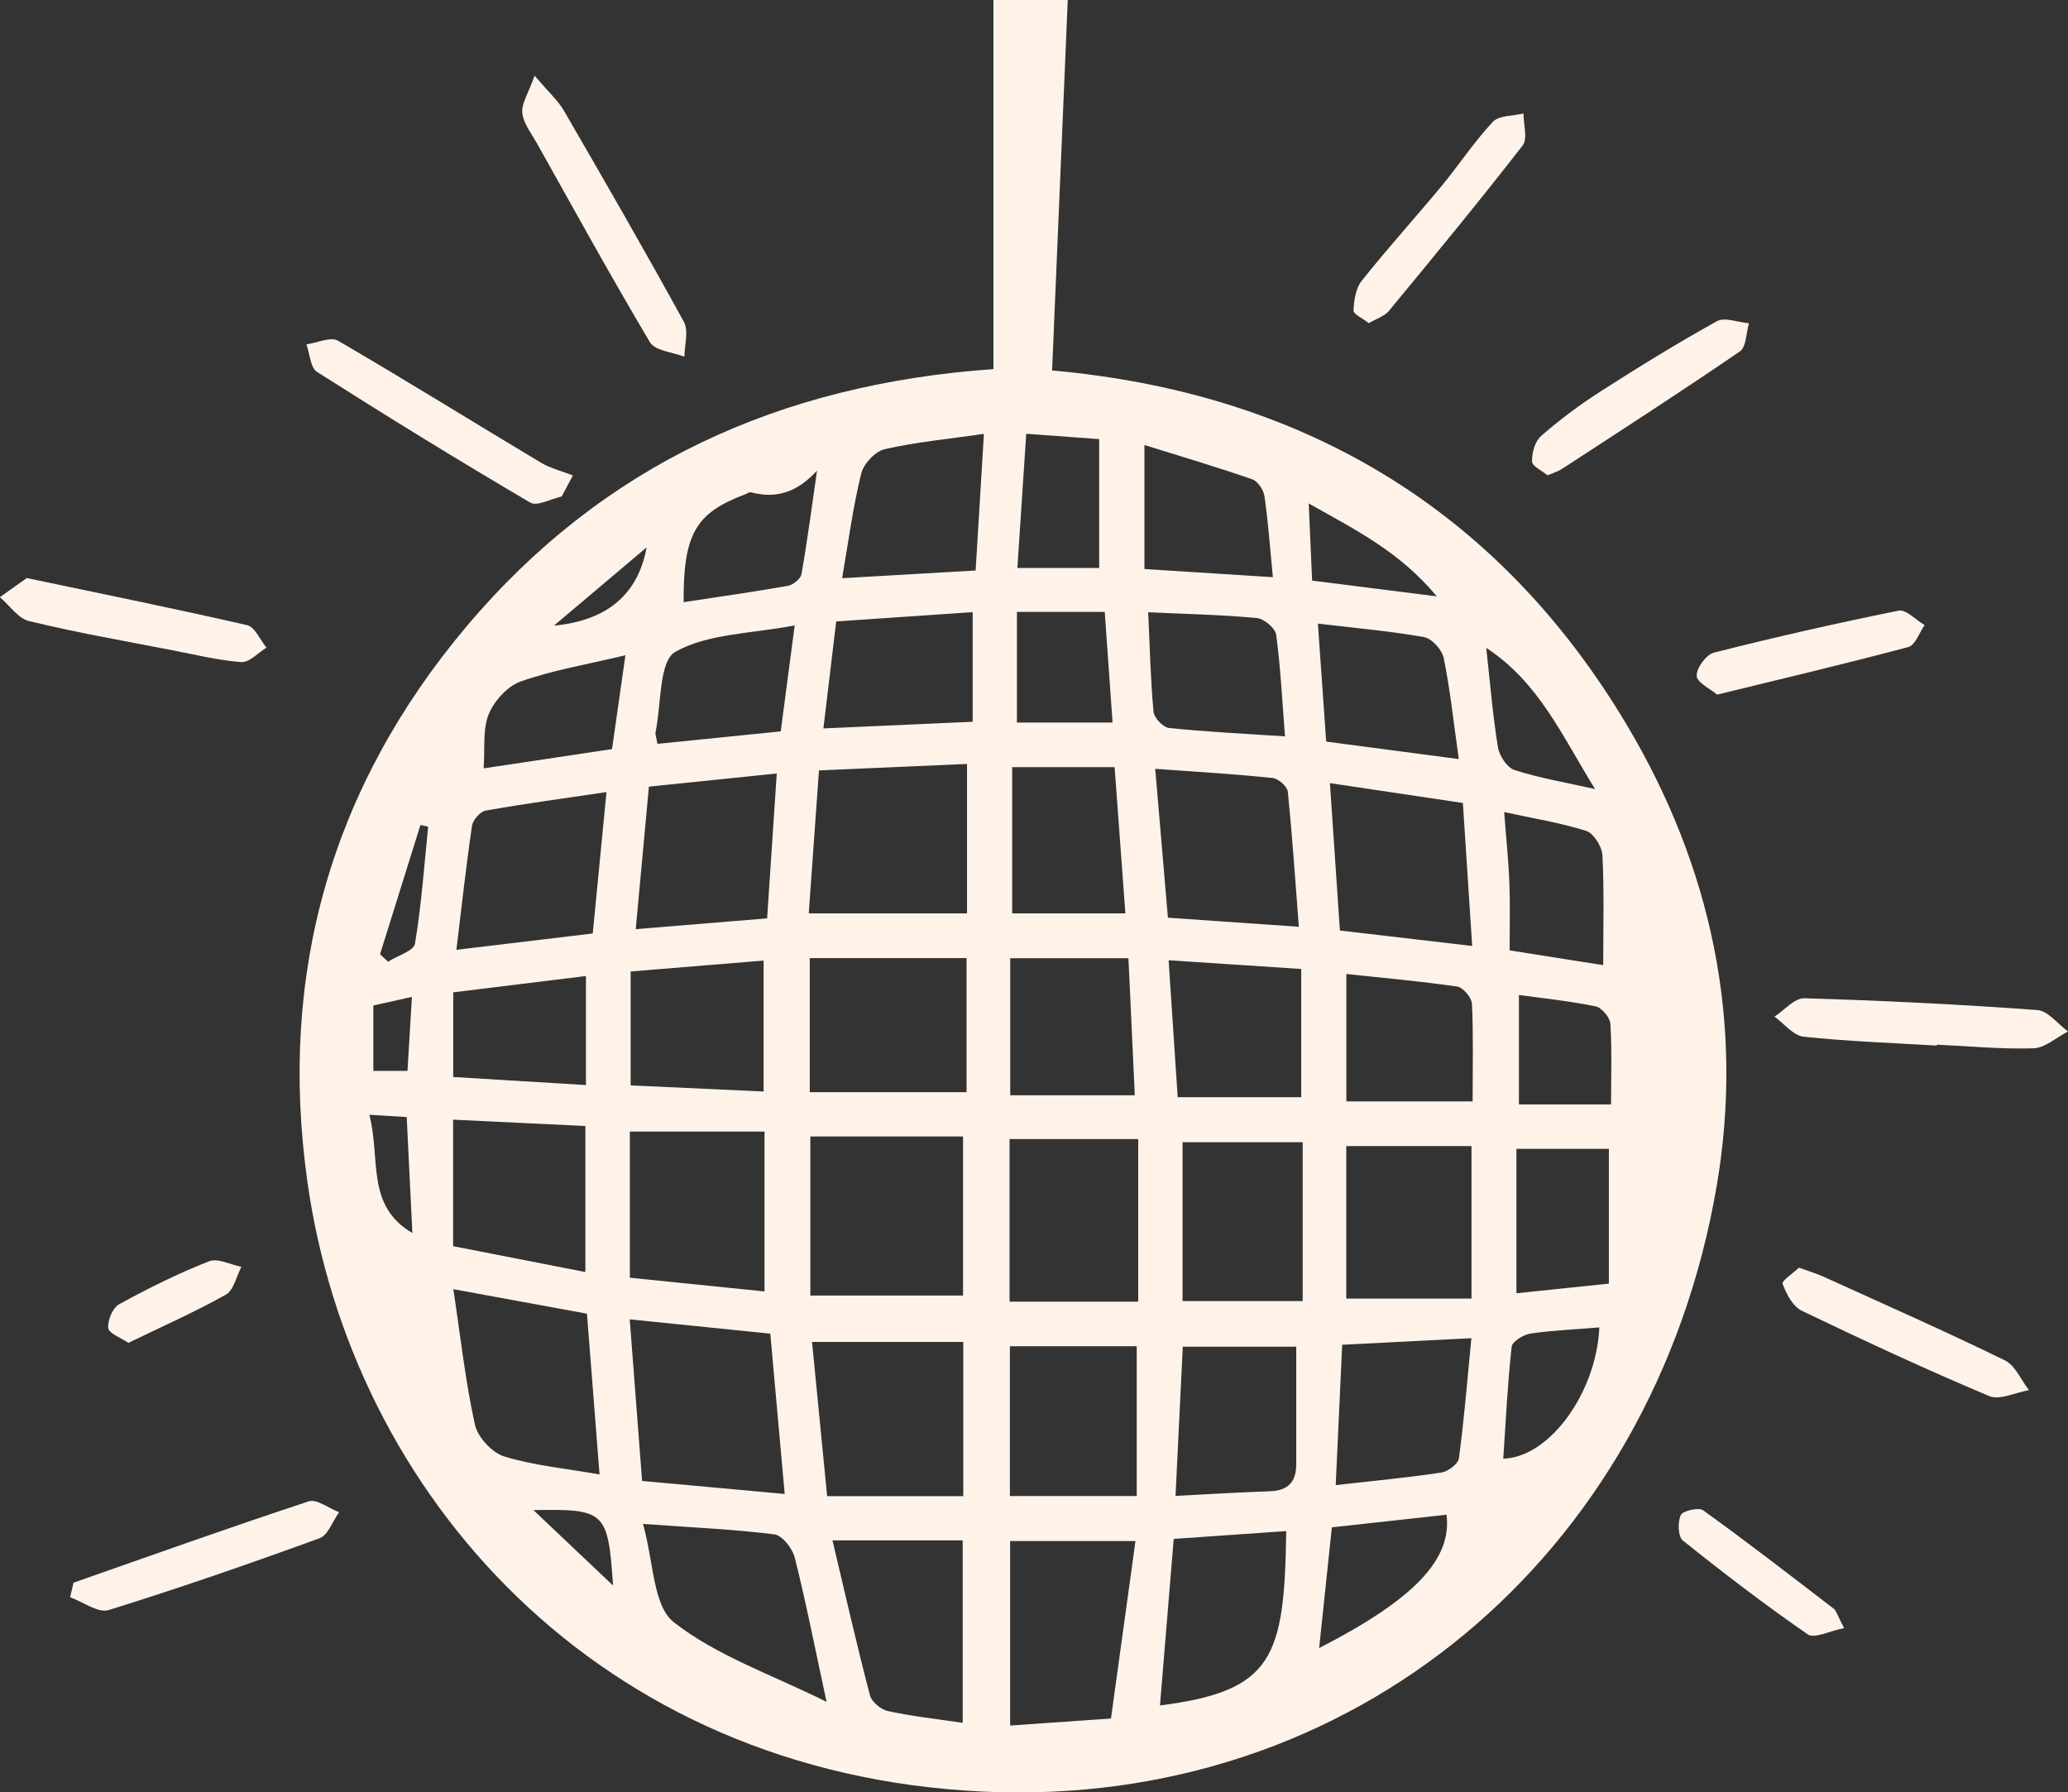 <?xml version="1.0" encoding="UTF-8"?>
<svg id="Layer_2" data-name="Layer 2" xmlns="http://www.w3.org/2000/svg" viewBox="0 0 182.29 157.97">
  <rect x="0" y="0" width="182.29" height="157.97" fill="#333333" stroke="none"/>
  <defs>
    <style>
      .cls-1 {
        fill: #fff3e9;
      }
    </style>
  </defs>
  <g id="Layer_1-2" data-name="Layer 1">
    <g>
      <path class="cls-1" d="M87.57,32.53V0h6.55c-.46,10.82-.91,21.58-1.38,32.65,21.73,1.94,39.14,11.94,50.63,31.19,7.49,12.55,10.43,26.28,7.94,40.76-5.62,32.62-32.12,54.83-64.67,53.3-33.95-1.59-55.68-26.24-59.55-53.79-2.56-18.26,2.09-34.73,14.05-48.92,11.99-14.21,27.56-21.34,46.44-22.66ZM71.43,100.16v14.02h13.46v-14.02h-13.46ZM71.29,80.5h13.95v-13.17c-4.44.19-8.63.38-13.05.57-.31,4.32-.6,8.4-.9,12.6ZM71.58,118.27c.44,4.52.88,8.97,1.33,13.59h12v-13.59h-13.33ZM55.51,116.29c.38,4.94.73,9.5,1.09,14.23,4.28.39,8.34.77,12.57,1.15-.45-4.99-.86-9.54-1.27-14.13-4.15-.42-8.03-.82-12.39-1.26ZM100.33,100.39h-11.34v14.33h11.34v-14.33ZM71.38,84.44v11.82h13.82v-11.82h-13.82ZM55.52,99.73v12.88c4.15.42,8.08.82,11.87,1.21v-14.09h-11.87ZM89.04,135.82v16.26c3.01-.21,5.78-.4,8.89-.62.72-5.24,1.43-10.32,2.16-15.64h-11.05ZM52.85,129.96c-.4-5.07-.76-9.62-1.11-14.18-3.87-.71-7.49-1.37-11.78-2.16.65,4.29,1.07,8.16,1.9,11.93.24,1.1,1.5,2.48,2.58,2.81,2.59.8,5.34,1.05,8.42,1.59ZM104.24,114.67h10.59v-14h-10.59v14ZM100.2,118.65h-11.18v13.2h11.18v-13.2ZM114.49,81.68c-.32-4.17-.58-8.04-.97-11.9-.05-.46-.83-1.16-1.33-1.21-3.35-.35-6.72-.55-10.36-.81.39,4.58.75,8.73,1.12,13.12,3.83.26,7.49.52,11.53.8ZM84.86,151.84v-16.08h-11.48c1.12,4.73,2.14,9.2,3.3,13.64.15.58.96,1.27,1.58,1.4,2.09.46,4.23.69,6.61,1.04ZM129.71,114.45v-13.44h-11.04v13.44h11.04ZM129.77,83.38c-.29-4.43-.55-8.4-.82-12.61-3.9-.58-7.64-1.14-11.72-1.75.3,4.4.58,8.56.88,12.99,3.76.44,7.43.87,11.65,1.36ZM56.68,134.31c.94,3.32.87,7.21,2.71,8.66,3.76,2.95,8.55,4.58,13.47,7.02-1.07-4.95-1.83-8.86-2.81-12.73-.2-.8-1.1-1.94-1.79-2.03-3.57-.45-7.17-.6-11.58-.92ZM40.23,83.71c4.36-.52,8.18-.98,12.02-1.44.41-4.21.79-8.15,1.21-12.46-3.74.55-7.2,1.02-10.64,1.63-.48.08-1.13.82-1.21,1.32-.52,3.53-.91,7.08-1.38,10.95ZM67.62,80.94c.29-4.28.56-8.34.85-12.77-3.98.41-7.55.78-11.27,1.16-.4,4.3-.77,8.33-1.16,12.56,4.1-.34,7.79-.64,11.58-.95ZM51.6,112.11v-12.87c-4.01-.19-7.85-.38-11.66-.56v11.15c3.88.76,7.61,1.49,11.66,2.28ZM102.25,150.31c9.98-1.28,10.97-4.19,11.13-15.37-3.29.23-6.55.46-9.92.69-.41,4.97-.8,9.71-1.21,14.68ZM103.61,131.84c3.06-.16,5.7-.32,8.34-.41,1.58-.05,2.31-.82,2.31-2.37,0-3.41,0-6.82,0-10.37h-10c-.21,4.37-.42,8.56-.64,13.16ZM103.01,84.62c.28,4.26.53,8.11.8,12.08h10.89v-11.3c-3.92-.26-7.6-.5-11.68-.77ZM99.48,84.45h-10.43v12.08h10.98c-.19-4.01-.36-7.89-.56-12.08ZM117.74,130.89c3.36-.38,6.35-.66,9.32-1.11.58-.09,1.47-.76,1.54-1.25.46-3.43.74-6.88,1.1-10.59-4.01.2-7.57.38-11.39.58-.19,4.18-.38,8.13-.57,12.37ZM67.31,96.2v-11.54c-3.93.32-7.7.63-11.72.96v10.04c3.84.18,7.63.35,11.72.54ZM89.22,80.5h9.98c-.32-4.3-.63-8.48-.95-12.89h-9.03v12.89ZM74.22,50.96c4.01-.23,7.78-.45,11.78-.68.24-4.06.48-7.92.73-12.04-3.19.46-6.01.72-8.75,1.35-.84.19-1.86,1.29-2.07,2.16-.72,2.92-1.11,5.92-1.68,9.22ZM129.81,97.07c0-2.99.07-5.8-.06-8.61-.03-.54-.78-1.43-1.29-1.51-3.25-.47-6.52-.76-9.78-1.11v11.23h11.13ZM85.74,63.61v-9.66c-4.16.28-8.11.55-12.03.82-.4,3.36-.75,6.26-1.13,9.43,4.43-.2,8.68-.39,13.17-.59ZM116.17,54.96c.26,3.77.49,7.06.73,10.4,3.98.53,7.71,1.02,11.69,1.54-.47-3.3-.76-6.13-1.33-8.91-.15-.73-1.05-1.72-1.74-1.84-2.97-.53-5.99-.79-9.35-1.19ZM113.27,64.91c-.25-3.2-.39-6.1-.78-8.98-.08-.57-1.07-1.4-1.69-1.46-3.09-.29-6.2-.35-9.59-.51.15,3.15.21,5.97.47,8.77.05.54.85,1.38,1.37,1.43,3.28.34,6.58.5,10.23.74ZM100.88,50.15c3.81.24,7.37.47,11.32.72-.26-2.7-.42-4.94-.74-7.14-.08-.55-.59-1.32-1.08-1.49-3.1-1.07-6.25-2.01-9.5-3.02v10.94ZM133.67,101.26v12.72c2.66-.28,5.25-.55,8.15-.85v-11.88h-8.15ZM51.65,95.63v-9.61c-3.9.48-7.73.95-11.7,1.44v7.46c3.91.24,7.68.47,11.7.71ZM141.32,85.07c0-3.48.09-6.59-.07-9.69-.04-.76-.77-1.94-1.43-2.15-2.26-.72-4.63-1.09-7.23-1.66.18,2.4.39,4.33.46,6.27.07,1.93.02,3.87.02,5.92,2.99.47,5.57.88,8.24,1.3ZM70.05,55.12c-3.85.74-7.65.71-10.52,2.33-1.45.82-1.23,4.61-1.74,7.06-.05.24.08.52.16,1.05,3.63-.37,7.19-.73,10.87-1.1.4-3,.76-5.81,1.23-9.34ZM72.02,41.48c-1.73,1.88-3.55,2.51-5.83,1.91-.15-.04-.36.13-.54.19-4.34,1.64-5.42,3.49-5.39,9.49,3.09-.47,6.15-.9,9.2-1.44.46-.08,1.11-.62,1.19-1.03.53-3.03.93-6.08,1.37-9.13ZM55.13,57.75c-3.38.81-6.39,1.31-9.23,2.31-1.16.41-2.34,1.71-2.82,2.89-.55,1.35-.32,3.01-.45,4.77,3.85-.58,7.57-1.14,11.32-1.7.39-2.74.75-5.23,1.18-8.27ZM96.89,50.05v-11.35c-2.25-.17-4.23-.31-6.43-.47-.28,4.16-.52,7.92-.78,11.83h7.21ZM98.07,63.68c-.24-3.44-.46-6.54-.69-9.75h-7.74v9.75h8.43ZM117.4,134.61c-.39,3.67-.74,7.01-1.12,10.64,8.41-4.31,11.72-7.83,11.23-11.75-3.29.36-6.59.72-10.1,1.11ZM142.01,97.35c0-2.47.09-4.8-.06-7.13-.04-.56-.77-1.42-1.31-1.53-2.26-.46-4.58-.7-6.75-1v9.65h8.12ZM140.98,116.99c-2.03.17-4.07.25-6.07.54-.62.09-1.61.71-1.66,1.16-.36,3.27-.52,6.56-.74,9.87,4.12-.12,8.22-5.88,8.47-11.58ZM131.01,57.11c.35,3.17.58,5.98,1.03,8.75.12.75.81,1.8,1.47,2.01,2.14.69,4.38,1.07,7.09,1.67-2.93-4.73-4.95-9.4-9.59-12.44ZM115.66,51.17c3.66.46,6.95.88,10.99,1.39-3.29-3.95-7.11-5.83-11.29-8.19.11,2.62.2,4.56.3,6.8ZM32.56,98.26c1.01,3.88-.34,8,3.79,10.41-.17-3.36-.33-6.73-.5-10.22-1.04-.06-1.88-.11-3.29-.2ZM37.75,72.86c-.23-.05-.46-.1-.69-.15-1.19,3.8-2.37,7.59-3.56,11.39.24.22.48.44.71.66.82-.53,2.26-.95,2.37-1.59.57-3.4.81-6.86,1.16-10.3ZM54.04,139.74c-.45-6.55-.68-6.76-7.02-6.65,2.31,2.18,4.4,4.17,7.02,6.65ZM57,48.24c-2.97,2.51-5.39,4.55-8.17,6.9q7.02-.66,8.17-6.9ZM36.31,87.86c-1.39.31-2.32.52-3.4.76v5.76h3.01c.12-2.09.24-4.09.39-6.52Z"/>
      <path class="cls-1" d="M47.13,6.67c1.28,1.51,2.07,2.21,2.57,3.07,3.58,6.18,7.15,12.36,10.58,18.62.44.8.06,2.04.05,3.08-1.04-.41-2.59-.52-3.04-1.28-3.45-5.8-6.7-11.72-10-17.6-.48-.85-1.16-1.71-1.25-2.61-.09-.8.51-1.67,1.08-3.27Z"/>
      <path class="cls-1" d="M170.72,92.15c-3.91-.23-7.84-.37-11.73-.78-.91-.1-1.72-1.15-2.57-1.77.87-.57,1.76-1.64,2.62-1.62,6.86.2,13.71.54,20.55,1.04.94.07,1.8,1.23,2.7,1.89-1.02.52-2.02,1.45-3.05,1.48-2.83.09-5.68-.19-8.51-.32,0,.03,0,.05,0,.08Z"/>
      <path class="cls-1" d="M49.51,43.76c-.94.2-2.16.89-2.76.54-6.34-3.72-12.6-7.58-18.8-11.52-.59-.37-.64-1.6-.94-2.43.94-.13,2.14-.7,2.79-.32,6.01,3.5,11.92,7.18,17.89,10.75.85.51,1.87.75,2.81,1.12-.33.62-.66,1.24-.99,1.86Z"/>
      <path class="cls-1" d="M6.48,139.49c6.9-2.42,13.79-4.88,20.73-7.17.71-.23,1.78.61,2.68.96-.57.79-.97,2.02-1.72,2.29-6.15,2.24-12.34,4.39-18.59,6.33-.93.29-2.26-.72-3.4-1.13.1-.42.2-.85.3-1.27Z"/>
      <path class="cls-1" d="M2.38,50.95c6.82,1.43,13.13,2.71,19.41,4.15.68.16,1.14,1.3,1.7,1.98-.74.45-1.52,1.33-2.23,1.27-2.03-.15-4.04-.65-6.06-1.04-4.22-.82-8.46-1.56-12.63-2.57-.97-.23-1.72-1.38-2.58-2.11.85-.6,1.69-1.2,2.38-1.69Z"/>
      <path class="cls-1" d="M158.56,111.72c.93.34,1.59.53,2.2.81,5.33,2.42,10.69,4.79,15.96,7.36.92.45,1.43,1.73,2.13,2.63-1.18.2-2.58.91-3.51.52-5.58-2.35-11.07-4.9-16.52-7.52-.79-.38-1.35-1.48-1.69-2.37-.1-.26.95-.96,1.43-1.41Z"/>
      <path class="cls-1" d="M120.64,28.47c-.53-.42-1.34-.78-1.33-1.1.04-.89.19-1.96.72-2.62,2.25-2.83,4.68-5.51,6.99-8.29,1.56-1.88,2.9-3.94,4.57-5.72.54-.58,1.78-.51,2.7-.74,0,.96.39,2.22-.07,2.82-3.83,4.93-7.81,9.76-11.79,14.58-.4.48-1.12.69-1.77,1.08Z"/>
      <path class="cls-1" d="M136.41,41.89c-.47-.4-1.35-.79-1.36-1.22-.03-.76.26-1.78.8-2.25,1.62-1.41,3.36-2.72,5.17-3.88,3.38-2.17,6.81-4.28,10.32-6.23.7-.38,1.87.1,2.83.18-.25.85-.24,2.09-.8,2.48-5.17,3.54-10.44,6.94-15.69,10.36-.32.21-.7.32-1.26.56Z"/>
      <path class="cls-1" d="M151.35,61.21c-.6-.51-1.77-1.05-1.79-1.65-.03-.68.84-1.87,1.52-2.04,5.39-1.37,10.82-2.6,16.28-3.7.65-.13,1.52.82,2.29,1.27-.47.67-.82,1.77-1.42,1.93-5.47,1.46-10.98,2.76-16.87,4.2Z"/>
      <path class="cls-1" d="M162.57,143.49c-1.29.25-2.63.95-3.21.56-3.78-2.61-7.44-5.41-11.02-8.28-.43-.34-.47-1.64-.18-2.24.19-.39,1.58-.7,1.97-.42,3.89,2.8,7.68,5.73,11.48,8.65.28.21.37.66.95,1.74Z"/>
      <path class="cls-1" d="M11.31,118.35c-.67-.46-1.72-.83-1.77-1.3-.07-.68.39-1.78.96-2.1,2.57-1.41,5.21-2.72,7.93-3.79.76-.3,1.89.3,2.85.49-.44.84-.68,2.06-1.37,2.45-2.72,1.53-5.58,2.79-8.59,4.25Z"/>
    </g>
  </g>
</svg>